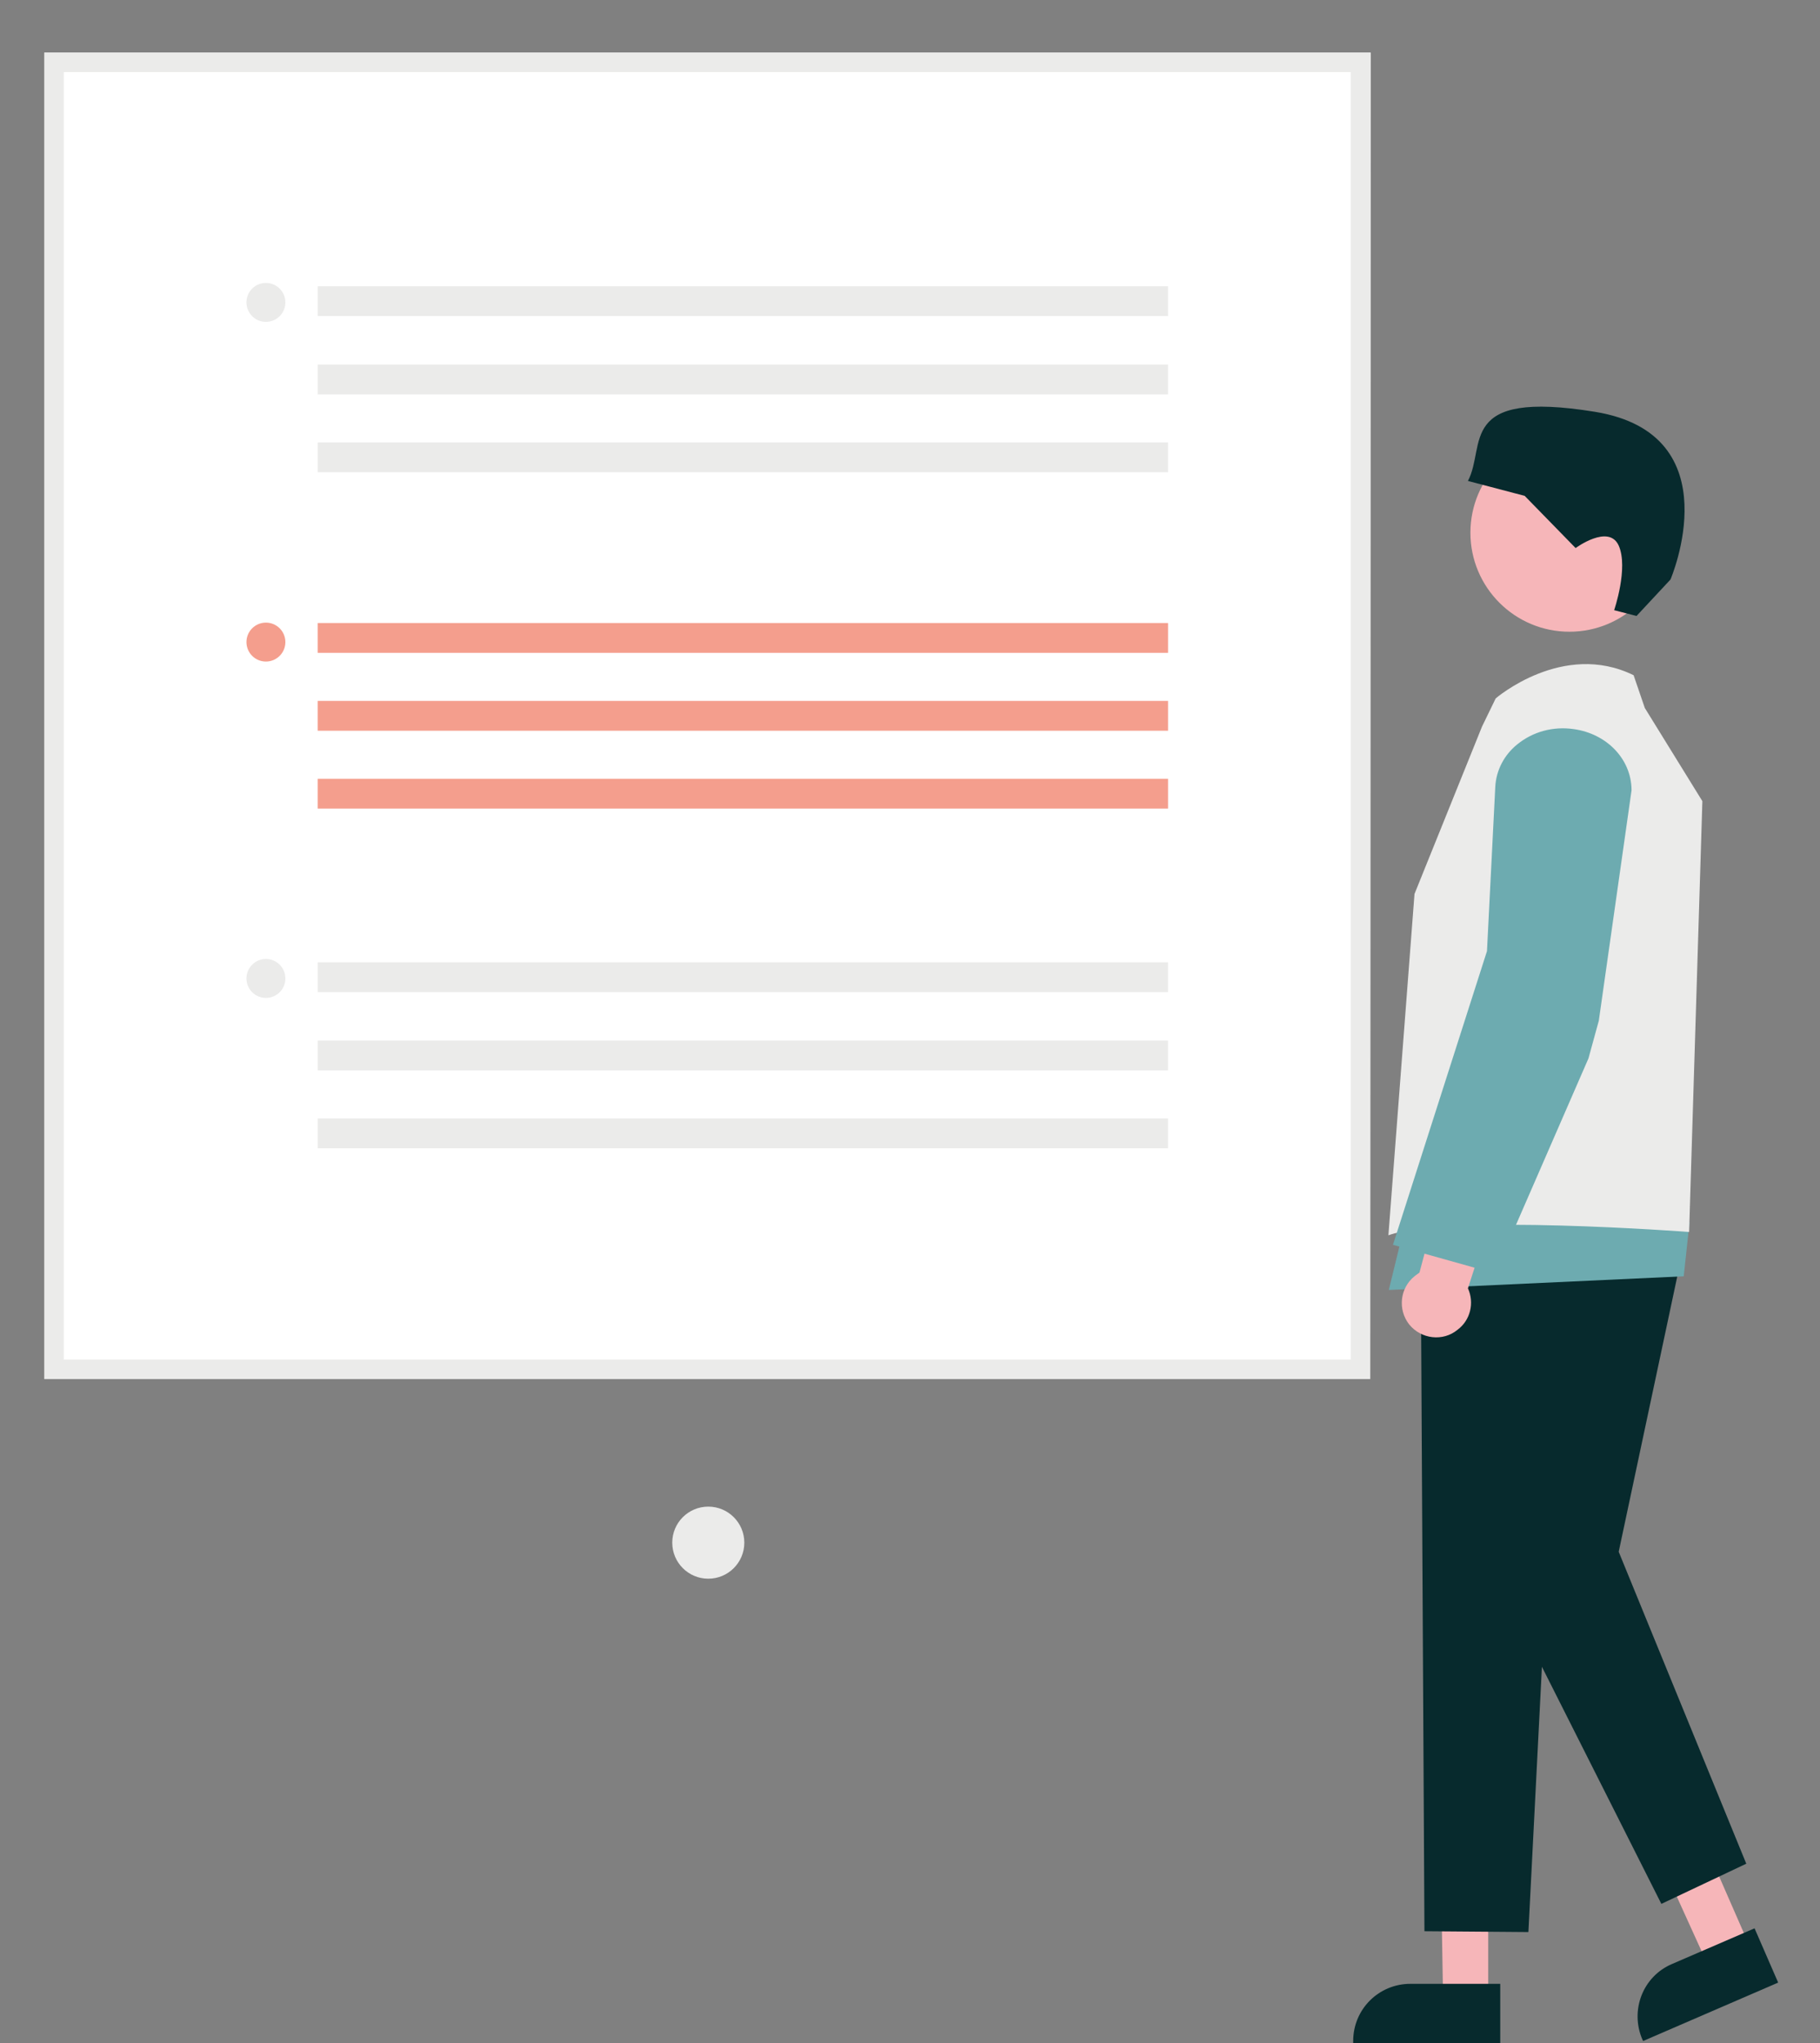 <?xml version="1.0" encoding="utf-8"?>
<!-- Generator: Adobe Illustrator 26.1.0, SVG Export Plug-In . SVG Version: 6.00 Build 0)  -->
<svg version="1.1" id="Calque_1" xmlns="http://www.w3.org/2000/svg" xmlns:xlink="http://www.w3.org/1999/xlink" x="0px" y="0px"
	 viewBox="0 0 439.4 493.2" style="enable-background:new 0 0 439.4 493.2;" xml:space="preserve">
<rect x="0" y="0" width="439.4" height="493.2" fill="#808080" stroke="none"/>
<style type="text/css">
	.st0{fill:#EBEBEA;}
	.st1{fill:#020203;}
	.st2{fill:#F6B6B9;}
	.st3{fill:#072A2D;}
	.st4{fill:#6DABB0;}
	.st5{fill:#FFFFFF;}
	.st6{fill:#F49E8D;}
</style>
<g>
	<circle id="b8afa681-60ae-40dd-b0dc-0ba40dd0fb25" class="st0" cx="171" cy="372.4" r="8.7"/>
	<path class="st1" d="M366.1,185.8"/>
	<polygon class="st2" points="359.3,482.6 348.4,482.6 347.7,440.8 359.3,440.1 	"/>
	<path class="st3" d="M362.2,493.2h-35.5v-0.5c0-7.7,6.2-13.8,13.8-13.8h21.7V493.2z"/>
	<polygon class="st2" points="422.4,469.8 412.3,474.3 395,436.2 405.4,430.9 	"/>
	<path class="st3" d="M396.7,492.7l-0.2-0.4c-3-7,0.1-15.2,7.2-18.2l0,0l19.9-8.6l5.7,13.1L396.7,492.7z"/>
	<circle class="st2" cx="378.9" cy="128.6" r="23.9"/>
	<polygon class="st3" points="421.6,449.9 390.8,374.6 405.8,304.1 377.4,302.5 361.7,381.4 401.1,459.6 	"/>
	<polygon class="st3" points="387.9,289.9 373.4,380.1 369,466.4 343.9,466.2 343,301 	"/>
	<polygon class="st4" points="407.9,295.1 406.5,308.1 335.3,311.4 340.1,291.7 	"/>
	<path class="st2" d="M340.2,319.7c-2.8-3.6-2.2-8.8,1.3-11.6l0.1-0.1c0.4-0.3,0.8-0.6,1.1-0.8l28-104.9l16.5,7.2L354.4,311
		c1.6,3.5,0.6,7.7-2.5,10C348.4,323.9,343.1,323.3,340.2,319.7z"/>
	<path class="st0" d="M357.8,175.4l3.3-6.8c0,0,16.2-14,33.3-5.6l2.7,7.9l13.9,22.5l-3.2,104c0,0-58.2-4.4-72.6,0.8l6.3-82.4
		L357.8,175.4z"/>
	<path class="st4" d="M360.9,307.4l-24.6-6.9l22.7-70.9l2-39.6c0.2-4.1,2.2-7.8,5.3-10.3c3.8-3.1,8.7-4.4,13.6-3.7
		c8,1.1,13.9,7.2,14,14.6v0.1v0.1l-7.9,55.6l-2.5,9.1L360.9,307.4z"/>
	<path class="st3" d="M389.7,147.3l5.4,1.4l8.2-8.8c0,0,15.1-35.1-18.3-40.5s-26.1,8.2-30.6,16.7l13.7,3.6l12.3,12.6
		c0,0,8-5.9,10.4-0.6C393.2,137.1,389.7,147.3,389.7,147.3z"/>
	<path class="st5" d="M330.8,332.9H10.7V12.7h320.2L330.8,332.9L330.8,332.9z"/>
	<path class="st0" d="M330.8,332.9H10.7V12.7h320.2L330.8,332.9L330.8,332.9z M15.4,328.2h310.7V17.4H15.4V328.2z"/>
	<rect x="76.7" y="150.4" class="st6" width="205.3" height="7.2"/>
	<rect x="76.7" y="169.2" class="st6" width="205.3" height="7.2"/>
	<rect x="76.7" y="188" class="st6" width="205.3" height="7.2"/>
	<circle class="st6" cx="64.2" cy="155" r="4.7"/>
	<rect x="76.7" y="69.1" class="st0" width="205.3" height="7.2"/>
	<rect x="76.7" y="88" class="st0" width="205.3" height="7.2"/>
	<rect x="76.7" y="106.8" class="st0" width="205.3" height="7.2"/>
	<circle class="st0" cx="64.2" cy="73" r="4.7"/>
	<rect x="76.7" y="232.3" class="st0" width="205.3" height="7.2"/>
	<rect x="76.7" y="251.2" class="st0" width="205.3" height="7.2"/>
	<rect x="76.7" y="270" class="st0" width="205.3" height="7.2"/>
	<circle class="st0" cx="64.2" cy="236.2" r="4.7"/>
</g>
</svg>
